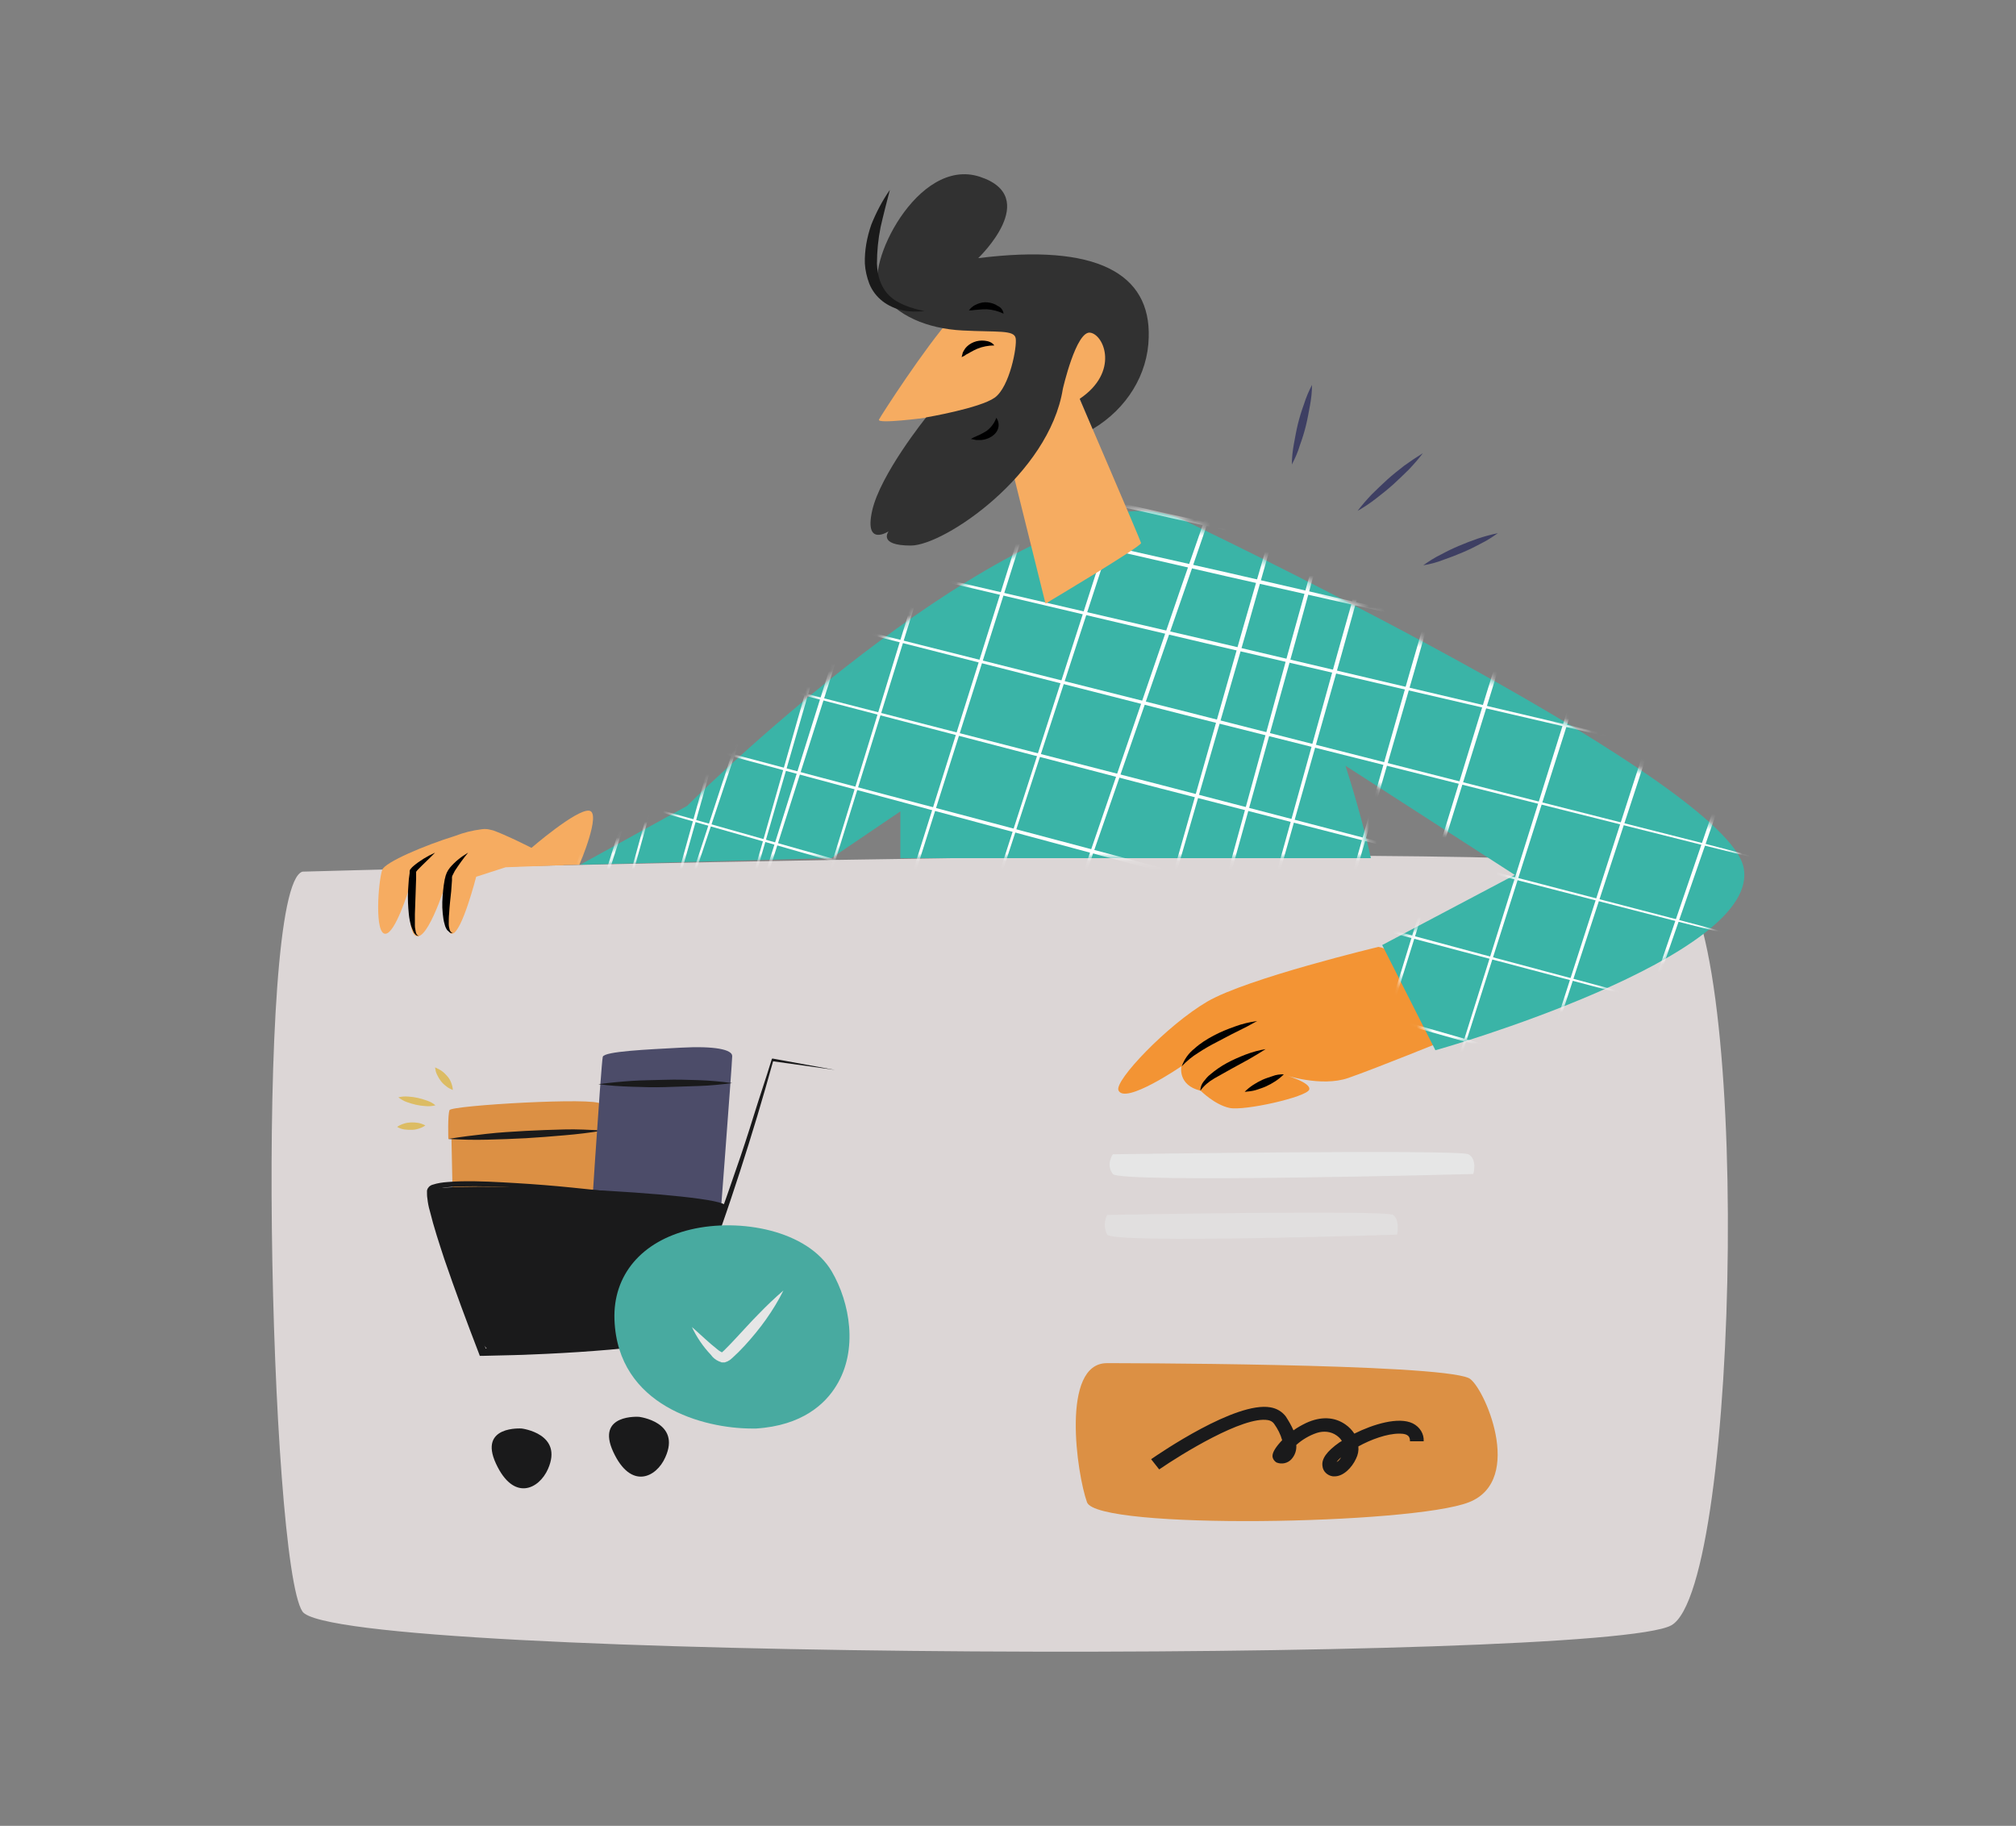 <svg width="254" height="230" viewBox="0 0 254 230" fill="none" xmlns="http://www.w3.org/2000/svg">
<rect x="0" y="0" width="254" height="230" fill="#808080" stroke="none"/>
<g opacity="0.8">
<path d="M38.1 109.802C38.1 109.802 200.304 105.248 210.566 109.802C220.828 114.356 219.304 199.916 210.566 204.746C201.828 209.576 42.215 209.254 38.1 202.998C33.985 196.742 31.953 111.78 38.1 109.802Z" fill="#F2EBEB"/>
<path d="M194.615 117.53C195.225 117.852 195.834 118.22 196.342 118.588C196.901 119.002 197.409 119.416 197.866 119.83C198.374 120.29 198.832 120.75 199.238 121.21C199.695 121.716 200.102 122.222 200.406 122.774C199.797 122.452 199.187 122.084 198.679 121.716C197.612 120.934 196.596 120.06 195.733 119.048C195.326 118.634 194.92 118.082 194.615 117.53Z" fill="#F39434"/>
<path d="M194.615 122.866C194.971 122.314 195.377 121.762 195.784 121.302C196.241 120.842 196.698 120.382 197.155 119.922C197.663 119.462 198.171 119.048 198.679 118.68C199.238 118.266 199.797 117.898 200.406 117.622C200.051 118.174 199.644 118.726 199.238 119.186C198.781 119.646 198.324 120.106 197.866 120.566C197.358 121.026 196.85 121.44 196.342 121.808C195.784 122.176 195.225 122.544 194.615 122.866Z" fill="#F39434"/>
<path d="M73.863 160.264L59.08 161.506C58.47 161.368 57.861 161.184 57.302 161C57.302 161 56.743 141.266 56.895 140.714C57.048 140.162 63.296 139.656 68.072 139.288C72.847 138.92 75.539 139.104 75.641 139.748C75.742 140.392 75.945 160.31 75.945 160.586C75.945 160.862 73.964 160.908 73.863 160.264Z" fill="#F39434"/>
<path d="M56.489 143.474C56.489 143.474 56.387 140.438 56.641 139.84C56.895 139.242 75.234 138.184 75.64 139.058C76.047 139.932 76.098 142.048 75.894 142.462C75.691 142.876 56.489 143.474 56.489 143.474Z" fill="#F39434"/>
<path d="M75.947 142.416C74.321 142.692 72.746 142.876 71.121 143.014C69.495 143.152 67.869 143.29 66.244 143.382C64.618 143.474 62.993 143.52 61.367 143.566C59.741 143.612 58.116 143.566 56.49 143.474C58.116 143.198 59.691 143.014 61.316 142.83C62.942 142.646 64.567 142.554 66.193 142.462C67.819 142.37 69.444 142.324 71.07 142.278C72.695 142.232 74.321 142.324 75.947 142.416Z" fill="#000001"/>
<path d="M88.595 158.424L75.692 159.068C75.133 158.838 74.625 158.608 74.168 158.332C74.168 158.332 75.743 133.814 75.946 133.124C76.149 132.434 81.585 132.204 85.801 131.974C90.018 131.744 92.253 132.204 92.253 133.032C92.253 133.86 90.373 158.562 90.322 158.884C90.272 159.206 88.646 159.206 88.595 158.424Z" fill="#3E3F63"/>
<path d="M92.252 136.436C90.83 136.62 89.458 136.758 88.036 136.804C86.614 136.85 85.242 136.896 83.82 136.942C82.397 136.988 81.025 136.942 79.603 136.896C78.181 136.85 76.758 136.758 75.387 136.574C76.809 136.39 78.231 136.252 79.603 136.16C80.975 136.068 82.397 136.068 83.82 136.022C85.242 135.976 86.614 136.022 88.036 136.068C89.458 136.114 90.881 136.252 92.252 136.436Z" fill="#000001"/>
<path d="M80.517 178.48C80.517 178.48 85.851 179.124 83.819 183.586C82.701 186.116 79.501 187.726 77.266 182.896C75.031 178.066 80.517 178.48 80.517 178.48Z" fill="#000001"/>
<path d="M65.736 179.952C65.736 179.952 71.019 180.596 69.038 185.058C67.92 187.588 64.72 189.198 62.485 184.368C60.249 179.538 65.736 179.952 65.736 179.952Z" fill="#000001"/>
<path d="M105.206 134.78L97.282 133.676L97.434 133.584C96.774 135.93 96.113 138.276 95.402 140.622C94.691 142.968 93.98 145.268 93.218 147.614C92.456 149.96 91.694 152.26 90.881 154.56C90.068 156.86 89.204 159.16 88.29 161.46C87.833 162.61 87.325 163.714 86.766 164.864C86.258 166.014 85.547 167.118 84.785 168.13C84.531 168.406 84.226 168.682 83.871 168.866C83.515 169.004 83.159 169.096 82.855 169.188C82.194 169.326 81.534 169.464 80.873 169.556C79.552 169.786 78.181 169.878 76.86 170.016C71.526 170.476 66.192 170.706 60.807 170.798H60.452L60.35 170.522C58.826 166.566 57.353 162.61 55.981 158.608C55.321 156.584 54.66 154.606 54.153 152.536C54 152.03 53.898 151.478 53.848 150.972C53.797 150.696 53.797 150.42 53.797 150.098C53.797 150.006 53.797 149.914 53.848 149.822C53.848 149.776 53.898 149.684 53.949 149.638L54.051 149.5C54.203 149.362 54.356 149.27 54.559 149.224C55.118 149.04 55.727 148.948 56.388 148.902C56.997 148.856 57.556 148.81 58.115 148.81C60.452 148.764 62.738 148.902 65.075 149.04C67.411 149.178 69.697 149.362 71.983 149.592C76.555 150.052 81.127 150.558 85.699 151.156C81.127 150.742 76.555 150.282 71.933 150.006C67.31 149.73 62.738 149.362 58.166 149.454C57.607 149.454 57.048 149.5 56.489 149.546C55.931 149.592 55.422 149.684 54.914 149.868C54.813 149.914 54.762 149.96 54.66 150.006C54.66 150.006 54.66 150.098 54.66 150.144C54.66 150.374 54.66 150.604 54.711 150.834C54.762 151.34 54.864 151.846 55.016 152.352C55.524 154.376 56.184 156.354 56.896 158.332C58.267 162.288 59.74 166.244 61.315 170.154L60.858 169.878C63.5 169.832 66.192 169.694 68.885 169.602C71.577 169.51 74.219 169.326 76.86 169.096C78.181 168.958 79.502 168.866 80.823 168.636C81.483 168.544 82.093 168.406 82.753 168.268C83.058 168.176 83.362 168.084 83.617 167.992C83.82 167.854 84.023 167.716 84.175 167.532C84.937 166.566 85.547 165.554 86.055 164.45C86.614 163.346 87.122 162.242 87.579 161.138C89.459 156.63 91.135 152.03 92.71 147.384C93.522 145.084 94.284 142.738 94.996 140.438C95.707 138.138 96.52 135.792 97.231 133.446L97.282 133.354H97.383L105.206 134.78Z" fill="#000001"/>
<path d="M83.668 168.498C83.668 168.498 64.516 171.626 61.875 170.338C59.233 169.05 53.493 151.248 54.255 149.96C55.017 148.672 91.593 150.236 91.44 151.938C91.288 153.64 83.668 168.498 83.668 168.498Z" fill="#000001"/>
<path d="M94.741 179.952C88.696 179.952 77.825 177.146 77.418 166.244C77.215 160.632 80.822 156.354 87.019 154.882C93.217 153.41 101.752 154.974 104.8 160.172C107.086 164.082 108.152 170.062 105.358 174.57C103.987 176.824 101.091 179.584 95.249 179.952H95.147H94.741Z" fill="#3AB4A7"/>
<path d="M87.172 167.164C88.29 168.13 89.305 169.142 90.372 169.97C90.576 170.154 90.829 170.292 91.084 170.43H91.033H90.982C90.931 170.43 90.931 170.43 90.88 170.43C90.88 170.43 90.88 170.43 90.931 170.384C91.033 170.292 91.134 170.2 91.236 170.108C91.693 169.648 92.201 169.142 92.658 168.636C93.624 167.624 94.538 166.566 95.554 165.554C96.57 164.496 97.586 163.53 98.704 162.564C98.094 163.806 97.332 165.048 96.519 166.198C95.706 167.348 94.792 168.452 93.827 169.51C93.319 170.062 92.811 170.568 92.252 171.074C92.1 171.212 91.947 171.35 91.744 171.442C91.693 171.488 91.591 171.534 91.541 171.534L91.439 171.58C91.338 171.626 91.287 171.626 91.185 171.626C91.134 171.626 91.033 171.626 90.982 171.626C90.931 171.626 90.88 171.626 90.829 171.58C90.728 171.534 90.677 171.534 90.576 171.488C90.169 171.304 89.814 171.028 89.559 170.66C88.594 169.648 87.781 168.452 87.172 167.164Z" fill="white"/>
<path d="M139.496 171.718C139.496 171.718 181.05 171.718 185.064 173.604C186.892 174.478 192.226 186.438 185.064 189.244C177.901 192.05 138.226 192.74 136.956 189.244C135.686 185.748 133.603 171.672 139.496 171.718Z" fill="#F39434"/>
<path d="M168.147 185.978H167.944C167.233 185.886 166.674 185.334 166.623 184.69C166.471 183.77 167.182 182.804 168.757 181.7L169.062 181.516C168.909 181.24 168.655 181.01 168.401 180.826C167.69 180.32 166.776 180.228 165.912 180.504C164.947 180.826 164.032 181.378 163.321 182.022C163.372 182.666 163.169 183.31 162.712 183.816C162.254 184.322 161.492 184.506 160.832 184.23C160.527 184.046 160.324 183.724 160.324 183.402C160.324 182.896 160.832 182.16 161.543 181.424C161.34 180.688 160.984 179.998 160.527 179.354C160.375 179.124 160.07 178.94 159.765 178.894C156.666 178.342 148.792 183.218 146.049 185.104L145.033 183.816C146.1 183.08 155.701 176.502 160.07 177.284C160.883 177.422 161.543 177.836 162 178.434C162.356 178.986 162.712 179.584 162.966 180.182C163.474 179.814 163.982 179.538 164.54 179.262C166.42 178.388 168.147 178.48 169.519 179.446C169.976 179.768 170.332 180.136 170.636 180.596C173.024 179.4 176.224 178.434 178.002 179.308C178.917 179.768 179.425 180.642 179.374 181.562H177.647C177.647 181.102 177.545 180.596 176.377 180.596H176.275C174.751 180.596 172.719 181.332 171.144 182.206C171.195 182.758 171.094 183.264 170.84 183.77C170.332 184.874 169.265 185.978 168.147 185.978ZM168.96 183.586C168.757 183.77 168.554 183.954 168.401 184.184C168.655 184.046 168.858 183.816 168.96 183.586Z" fill="#000001"/>
<path d="M140.207 145.406C140.207 145.406 183.844 144.762 185.013 145.406C186.181 146.05 185.622 147.89 185.622 147.89C185.622 147.89 141.122 149.086 140.207 147.89C139.293 146.694 140.207 145.406 140.207 145.406Z" fill="white"/>
<g opacity="0.55">
<path d="M139.496 153.042C139.496 153.042 174.599 152.398 175.513 153.042C176.428 153.686 176.021 155.526 176.021 155.526C176.021 155.526 140.258 156.722 139.496 155.526C139.09 154.744 139.09 153.824 139.496 153.042Z" fill="white"/>
</g>
<path d="M57.048 137.31C56.743 137.172 56.438 137.034 56.184 136.804C55.676 136.436 55.321 135.93 55.066 135.378C54.914 135.102 54.863 134.78 54.812 134.458C55.117 134.596 55.422 134.734 55.727 134.964C55.981 135.148 56.184 135.378 56.387 135.608C56.59 135.838 56.743 136.114 56.844 136.39C56.946 136.666 57.048 136.988 57.048 137.31Z" fill="#F3CB5C"/>
<path d="M54.863 139.242C54.457 139.334 54.05 139.38 53.593 139.334C52.78 139.288 52.018 139.104 51.256 138.828C50.85 138.69 50.494 138.46 50.19 138.23C50.596 138.138 51.002 138.092 51.459 138.138C52.272 138.184 53.034 138.368 53.796 138.644C54.203 138.782 54.558 138.966 54.863 139.242Z" fill="#F3CB5C"/>
<path d="M53.593 141.772C53.339 141.956 53.034 142.094 52.73 142.186C52.425 142.278 52.171 142.324 51.866 142.324C51.561 142.324 51.256 142.324 50.952 142.278C50.647 142.232 50.342 142.14 50.037 141.956C50.291 141.772 50.596 141.634 50.901 141.542C51.459 141.358 52.069 141.358 52.679 141.45C52.983 141.496 53.339 141.634 53.593 141.772Z" fill="#F3CB5C"/>
</g>
<path d="M173.685 119.278C173.685 119.278 157.125 123.234 152.095 126.178C147.066 129.122 140.361 136.16 140.919 137.356C141.732 139.196 148.844 134.32 148.844 134.32C148.844 134.32 148.336 136.712 151.283 137.402C151.283 137.402 153.01 139.15 154.889 139.564C156.769 139.978 164.643 138.184 164.948 137.264C165.253 136.344 161.747 135.378 161.747 135.378C161.747 135.378 166.421 136.988 169.875 135.792C173.33 134.596 182.372 130.916 182.372 130.916C182.372 130.916 177.902 119.968 173.685 119.278Z" fill="#F39434"/>
<path d="M158.394 128.616C157.581 129.076 156.718 129.536 155.854 129.95C154.991 130.364 154.178 130.824 153.365 131.238C152.552 131.652 151.739 132.112 150.977 132.618C150.215 133.078 149.504 133.676 148.895 134.32C149.199 133.446 149.758 132.664 150.52 132.066C151.231 131.422 152.044 130.916 152.908 130.456C153.771 129.996 154.686 129.628 155.6 129.306C156.464 128.984 157.429 128.754 158.394 128.616Z" fill="#000001"/>
<path d="M159.462 132.158C158.751 132.618 158.04 133.032 157.328 133.446L155.144 134.642C154.433 135.056 153.722 135.424 153.01 135.838C152.299 136.252 151.69 136.758 151.232 137.402C151.232 136.988 151.385 136.574 151.639 136.252C151.893 135.93 152.147 135.608 152.502 135.332C153.163 134.78 153.823 134.32 154.585 133.906C155.347 133.492 156.109 133.17 156.922 132.848C157.786 132.526 158.598 132.296 159.462 132.158Z" fill="#000001"/>
<path d="M161.748 135.332C161.443 135.654 161.088 135.93 160.681 136.206C160.326 136.436 159.919 136.666 159.513 136.85C159.106 137.034 158.649 137.172 158.243 137.31C157.786 137.448 157.328 137.494 156.82 137.54C157.125 137.218 157.481 136.942 157.887 136.666C158.243 136.436 158.649 136.206 159.056 136.022C159.462 135.838 159.919 135.7 160.326 135.562C160.783 135.378 161.24 135.332 161.748 135.332Z" fill="#000001"/>
<path d="M219.66 109.204C217.221 98.394 155.804 68.724 149.86 65.872C149.708 65.78 149.556 65.734 149.403 65.642C146.406 64.262 142.952 63.986 139.802 64.906C117.094 71.024 86.564 101.522 86.564 101.522L73.102 108.928L104.75 108.1L113.437 102.212V108.1H172.72C172.72 108.1 171.654 103.086 169.52 96.462L190.856 110.216L174.143 119.048L180.848 132.296C180.848 132.342 222.2 120.566 219.66 109.204Z" fill="#3AB4A7"/>
<path d="M71.07 108.974C71.07 108.974 65.279 105.754 62.129 104.604C61.926 104.558 61.723 104.512 61.519 104.466C61.215 104.42 60.91 104.42 60.656 104.466C59.538 104.604 58.421 104.88 57.354 105.294C53.493 106.49 48.515 108.606 48.159 109.572C47.651 111.044 47.143 117.852 48.616 117.622C49.785 117.438 51.309 112.792 51.867 110.906C51.461 113.528 51.359 118.128 52.68 117.944C54.306 117.714 56.592 110.032 56.592 110.032C56.185 111.642 55.779 117.852 56.998 117.622C58.217 117.392 59.995 110.446 59.995 110.446L63.704 109.25L71.07 108.974Z" fill="#F6AC61"/>
<path d="M66.954 106.812C66.954 106.812 72.593 101.936 74.219 102.12C75.844 102.304 72.999 108.928 72.999 108.928L63.652 109.158L66.954 106.812Z" fill="#F6AC61"/>
<mask id="mask0_3532_16395" style="mask-type:luminance" maskUnits="userSpaceOnUse" x="73" y="64" width="147" height="69">
<path d="M219.66 109.204C217.221 98.394 155.804 68.724 149.86 65.872C149.708 65.78 149.556 65.734 149.403 65.642C146.406 64.262 142.952 63.986 139.802 64.906C117.094 71.024 86.564 101.522 86.564 101.522L73.102 108.928L104.75 108.1L113.437 102.212V108.1H172.72C172.72 108.1 171.654 103.086 169.52 96.462L190.856 110.216L174.143 119.048L180.848 132.296C180.848 132.342 222.2 120.566 219.66 109.204Z" fill="white"/>
</mask>
<g mask="url(#mask0_3532_16395)">
<path d="M53.596 93.748L75.237 99.774L96.877 105.892L140.108 118.128L183.288 130.502L204.878 136.712L226.417 142.968L204.777 136.896L183.187 130.824L139.956 118.588L96.776 106.168L75.186 100.004L53.596 93.748Z" fill="white"/>
<path d="M56.541 85.606L78.283 91.264L99.924 97.014L143.307 108.514L186.64 120.198L208.281 125.994L229.921 131.882L208.23 126.224L186.538 120.474L143.155 108.974L99.873 97.336L78.182 91.494L56.541 85.606Z" fill="white"/>
<path d="M59.387 76.59L81.18 82.11L102.872 87.722L146.356 98.9L189.79 110.216L211.482 115.874L233.174 121.624L211.431 116.104L189.689 110.492L146.204 99.314L102.821 87.998L81.078 82.34L59.387 76.59Z" fill="white"/>
<path d="M62.078 67.758L83.922 73.186L105.715 78.66L149.251 89.608L192.787 100.694L214.529 106.214L236.271 111.872L214.478 106.444L192.685 100.97L149.099 90.022L105.614 78.936L83.82 73.37L62.078 67.758Z" fill="white"/>
<path d="M64.518 60.398L86.412 65.412L108.307 70.472L152.148 80.638L195.886 90.942L217.73 96.094L239.574 101.292L217.68 96.324L195.785 91.218L151.995 81.052L108.256 70.748L86.362 65.596L64.518 60.398Z" fill="white"/>
<path d="M67.057 52.44L89.002 57.316L110.948 62.284L154.839 72.174L198.629 82.248L220.574 87.262L242.469 92.368L220.523 87.492L198.578 82.524L154.687 72.634L110.846 62.56L88.951 57.546L67.057 52.44Z" fill="white"/>
<path d="M244.246 86.71L222.25 81.926L200.304 77.004L156.413 67.252L112.522 57.362L90.576 52.394L68.682 47.334L90.627 52.164L112.624 57.04L156.515 66.792L200.406 76.728L222.352 81.696L244.246 86.71Z" fill="white"/>
<path d="M70.715 40.94L92.61 45.908L114.504 51.014L158.294 61.134L202.084 71.438L223.928 76.59L245.822 81.834L223.877 76.82L201.982 71.76L158.192 61.594L114.454 51.29L92.559 46.138L70.715 40.94Z" fill="white"/>
<path d="M86.768 141.128L91.898 124.522L97.08 107.962L107.494 74.796L118.06 41.63L123.344 25.07L128.678 8.556L123.547 25.162L118.365 41.722L108.002 74.888L97.436 108.054L92.152 124.614L86.768 141.128Z" fill="white"/>
<path d="M77.978 138.644L83.262 122.314L88.596 105.984L99.264 73.37L110.186 40.802L115.621 24.518L121.108 8.234L115.825 24.564L110.491 40.894L99.772 73.508L88.9 106.076L83.465 122.36L77.978 138.644Z" fill="white"/>
<path d="M68.225 136.114L72.085 123.418L76.048 110.768L83.973 85.422L92.05 60.076L96.114 47.426L100.229 34.822L96.368 47.518L92.405 60.214L84.481 85.514L76.403 110.86L72.339 123.51L68.225 136.114Z" fill="white"/>
<path d="M58.674 133.722L62.433 120.98L66.243 108.238L73.965 82.846L81.737 57.454L85.699 44.758L89.662 32.062L85.903 44.804L82.093 57.546L74.422 82.938L66.649 108.33L62.687 121.026L58.674 133.722Z" fill="white"/>
<path d="M50.699 131.606L54.052 118.772L57.405 105.938L64.263 80.316L71.172 54.694L74.728 41.906L78.284 29.118L74.982 41.952L71.578 54.786L64.72 80.408L57.811 106.03L54.255 118.818L50.699 131.606Z" fill="white"/>
<path d="M120.498 156.768L127.559 136.022L134.62 115.322L148.844 73.876L163.221 32.476L170.434 11.776L177.699 -8.924L170.638 11.822L163.576 32.568L149.352 74.014L134.976 115.414L127.762 136.114L120.498 156.768Z" fill="white"/>
<path d="M111.711 154.146L118.366 133.354L125.071 112.562L138.483 70.978L152.046 29.486L158.853 8.74L165.711 -12.006L159.107 8.786L152.402 29.578L138.94 71.116L125.376 112.654L118.569 133.4L111.711 154.146Z" fill="white"/>
<path d="M102.008 151.616L108.459 130.778L114.962 109.94L128.068 68.31L141.276 26.68L147.88 5.888L154.586 -14.904L148.134 5.934L141.632 26.772L128.525 68.402L115.317 110.032L108.663 130.824L102.008 151.616Z" fill="white"/>
<path d="M92.457 149.224L98.756 128.34L105.208 107.456L118.009 65.734L130.963 24.058L137.466 3.174L144.019 -17.618L137.72 3.266L131.319 24.104L118.467 65.872L105.513 107.548L99.01 128.386L92.457 149.224Z" fill="white"/>
<path d="M84.481 147.108L90.373 126.086L96.368 105.11L108.306 63.204L120.447 21.298L126.492 0.322L132.639 -20.608L126.746 0.414L120.752 21.39L108.814 63.296L96.672 105.202L90.627 126.132L84.481 147.108Z" fill="white"/>
<path d="M75.897 144.808L81.637 123.786L87.479 102.81L99.214 60.812L111.05 18.814L116.994 -2.162L122.988 -23.138L117.248 -2.116L111.355 18.906L99.671 60.904L87.835 102.856L81.891 123.878L75.897 144.808Z" fill="white"/>
<path d="M116.892 -24.702L111.203 -3.68L105.411 17.342L93.88 59.386L82.145 101.384L76.303 122.406L70.359 143.382L76.049 122.36L81.84 101.338L93.372 59.294L105.107 17.296L110.949 -3.726L116.892 -24.702Z" fill="white"/>
<path d="M63.398 141.588L69.291 120.612L75.286 99.636L87.274 57.684L99.365 15.778L105.461 -5.152L111.608 -26.082L105.715 -5.106L99.72 15.87L87.732 57.822L75.641 99.728L69.545 120.658L63.398 141.588Z" fill="white"/>
<path d="M79.197 31.878L96.977 36.938L114.757 42.044L150.368 52.302L185.877 62.698L203.606 67.896L221.336 73.186L203.556 68.126L185.776 62.974L150.165 52.716L114.706 42.32L96.927 37.122L79.197 31.878Z" fill="white"/>
<path d="M189.891 178.158L196.901 157.412L204.013 136.666L218.186 95.22L232.613 53.82L239.776 33.166L247.041 12.466L240.03 33.212L232.918 53.912L218.694 95.358L204.318 136.758L197.104 157.458L189.891 178.158Z" fill="white"/>
<path d="M181.053 175.536L187.708 154.744L194.413 133.952L207.824 92.368L221.439 50.876L228.195 30.084L235.104 9.384L228.449 30.176L221.744 50.968L208.332 92.506L194.718 134.044L187.962 154.79L181.053 175.536Z" fill="white"/>
<path d="M171.35 173.006L177.801 152.168L184.354 131.33L197.41 89.7L210.618 48.07L217.273 27.278L223.978 6.486L217.527 27.324L210.974 48.162L197.918 89.792L184.659 131.422L178.055 152.214L171.35 173.006Z" fill="white"/>
<path d="M161.799 170.614L168.149 149.73L174.55 128.846L187.351 87.124L200.356 45.402L206.808 24.564L213.412 3.726L207.062 24.656L200.661 45.494L187.859 87.262L174.854 128.938L168.352 149.776L161.799 170.614Z" fill="white"/>
<path d="M153.822 168.452L159.715 147.476L165.709 126.5L177.647 84.594L189.789 42.688L195.834 21.712L201.981 0.782L196.088 21.804L190.093 42.734L178.155 84.686L166.014 126.592L159.969 147.522L153.822 168.452Z" fill="white"/>
<path d="M145.238 166.198L151.029 145.176L156.871 124.2L168.555 82.156L180.392 40.204L186.335 19.228L192.33 -1.748L186.589 19.274L180.747 40.296L169.063 82.294L157.176 124.246L151.233 145.222L145.238 166.198Z" fill="white"/>
<path d="M186.234 -3.312L180.544 17.71L174.753 38.732L163.222 80.776L151.538 122.774L145.645 143.796L139.701 164.772L145.442 143.75L151.182 122.728L162.714 80.684L174.448 38.64L180.29 17.664L186.234 -3.312Z" fill="white"/>
<path d="M132.791 162.978L138.684 142.002L144.678 121.026L156.616 79.074L168.757 37.168L174.803 16.238L180.949 -4.692L175.057 16.284L169.062 37.26L157.124 79.212L144.983 121.118L138.938 142.048L132.791 162.978Z" fill="white"/>
</g>
<path d="M136.044 50.278C136.044 50.278 143.664 67.988 143.765 68.402C143.867 68.816 131.726 76.038 131.726 76.038L127.611 59.478C127.611 59.478 116.79 65.182 116.638 52.624C116.638 52.624 110.44 53.452 110.745 52.854C111.05 52.256 116.587 43.7 119.838 40.066C123.09 36.432 140.87 39.468 141.276 41.63C141.682 43.792 141.225 50.14 136.044 50.278Z" fill="#F6AC61"/>
<path d="M133.909 48.99C133.909 48.99 135.585 41.63 137.363 41.906C139.141 42.182 141.021 46.874 136.042 50.232L137.668 54.05C141.986 51.474 144.628 47.15 144.729 42.504C144.983 34.454 138.176 30.636 123.241 32.522C123.241 32.522 131.318 24.84 123.444 22.264C115.57 19.688 108.864 33.626 110.896 36.708C112.928 39.79 116.84 41.4 121.26 41.63C125.679 41.86 127.762 41.538 127.965 42.596C128.168 43.654 127.203 48.76 125.324 50.094C123.444 51.428 116.688 52.578 116.688 52.578C116.688 52.578 110.896 59.754 109.88 64.354C108.864 68.954 111.963 66.93 111.963 66.93C111.963 66.93 110.541 68.724 114.757 68.724C118.974 68.724 132.182 59.754 133.909 48.99Z" fill="#313131"/>
<path d="M125.273 43.516C124.562 43.516 123.8 43.654 123.139 43.93C122.835 44.068 122.53 44.206 122.225 44.39C122.073 44.482 121.92 44.574 121.717 44.666C121.565 44.804 121.361 44.896 121.158 44.988C121.209 44.804 121.26 44.574 121.311 44.39C121.412 44.206 121.514 44.022 121.615 43.884C121.869 43.562 122.225 43.286 122.682 43.102C123.139 42.918 123.597 42.872 124.054 42.918C124.562 42.964 125.019 43.148 125.273 43.516Z" fill="#000001"/>
<path d="M125.527 52.624C125.781 52.992 125.882 53.452 125.781 53.866C125.679 54.326 125.374 54.694 124.968 54.97C124.612 55.2 124.155 55.384 123.647 55.43C123.444 55.43 123.19 55.43 122.987 55.43C122.783 55.384 122.529 55.338 122.326 55.292C122.529 55.2 122.682 55.062 122.885 55.016C123.088 54.924 123.241 54.832 123.393 54.786C123.698 54.648 124.003 54.464 124.307 54.28C124.917 53.82 125.323 53.222 125.527 52.624Z" fill="#000001"/>
<path d="M112.116 23.92C111.71 25.484 111.303 27.048 110.948 28.612C110.643 30.13 110.49 31.648 110.49 33.212C110.541 34.684 110.948 36.156 112.014 37.214C113.081 38.272 114.758 38.824 116.485 39.192C115.57 39.284 114.656 39.284 113.742 39.1C112.827 38.916 111.913 38.502 111.202 37.95C110.44 37.352 109.881 36.616 109.525 35.742C109.22 34.914 109.017 34.086 108.966 33.212C108.916 31.556 109.22 29.9 109.779 28.29C110.389 26.772 111.151 25.3 112.116 23.92Z" fill="#1A1A1A"/>
<path d="M126.441 39.514C125.781 39.192 125.069 39.008 124.358 38.962C124.003 38.962 123.647 38.962 123.291 39.008C123.088 39.008 122.885 39.054 122.733 39.054C122.529 39.1 122.326 39.1 122.072 39.1C122.225 38.916 122.326 38.778 122.529 38.64C122.682 38.502 122.885 38.41 123.088 38.318C123.495 38.134 123.952 38.042 124.409 38.088C124.866 38.134 125.323 38.272 125.73 38.548C126.136 38.732 126.39 39.1 126.441 39.514Z" fill="#000001"/>
<path d="M58.978 107.41C58.369 108.146 57.81 108.928 57.302 109.71C57.2 109.894 57.099 110.124 56.997 110.308C56.946 110.4 56.946 110.492 56.946 110.584V110.722V110.906L56.845 112.286C56.743 113.206 56.642 114.126 56.591 115.046C56.54 115.506 56.54 115.966 56.54 116.426C56.54 116.656 56.591 116.886 56.642 117.07C56.692 117.254 56.794 117.484 57.048 117.53C56.896 117.576 56.743 117.53 56.642 117.438C56.54 117.346 56.438 117.254 56.337 117.162C56.184 116.932 56.083 116.702 56.032 116.472C55.88 116.012 55.829 115.506 55.778 115.046C55.676 114.08 55.727 113.16 55.829 112.194C55.88 111.734 55.93 111.274 56.032 110.768L56.083 110.584C56.083 110.538 56.134 110.446 56.134 110.354C56.184 110.216 56.235 110.078 56.286 109.94C56.388 109.71 56.54 109.48 56.692 109.296C57.302 108.56 58.115 107.916 58.978 107.41Z" fill="#000001"/>
<path d="M54.814 107.41C54.103 108.146 53.29 108.882 52.63 109.572C52.579 109.618 52.528 109.664 52.528 109.71C52.477 109.756 52.477 109.802 52.427 109.802C52.477 109.756 52.427 109.756 52.427 109.756V109.94V110.676L52.376 112.194L52.274 115.138C52.274 115.644 52.274 116.104 52.274 116.61C52.274 116.84 52.325 117.07 52.376 117.346C52.427 117.576 52.477 117.806 52.782 117.898C52.63 117.898 52.477 117.852 52.376 117.76C52.274 117.668 52.173 117.53 52.122 117.438C52.02 117.208 51.919 116.978 51.817 116.702C51.665 116.196 51.563 115.69 51.512 115.184C51.411 114.172 51.36 113.16 51.411 112.194C51.461 111.688 51.461 111.182 51.512 110.722L51.614 109.986V109.802C51.614 109.71 51.614 109.664 51.665 109.572C51.665 109.526 51.715 109.48 51.766 109.434C51.817 109.388 51.868 109.296 51.919 109.25C51.969 109.204 52.02 109.158 52.071 109.112C52.884 108.422 53.798 107.87 54.814 107.41Z" fill="#000001"/>
<path d="M162.764 58.512C162.764 57.638 162.865 56.764 163.018 55.936C163.17 55.108 163.322 54.234 163.526 53.406C163.729 52.578 163.983 51.75 164.288 50.922C164.542 50.094 164.897 49.266 165.304 48.484C165.304 49.358 165.202 50.232 165.05 51.06C164.897 51.888 164.745 52.762 164.542 53.59C164.338 54.418 164.084 55.246 163.78 56.074C163.526 56.948 163.17 57.73 162.764 58.512Z" fill="#3E3F63"/>
<path d="M171.045 64.354C171.604 63.618 172.213 62.928 172.823 62.284C173.483 61.64 174.144 60.996 174.804 60.398C175.465 59.8 176.227 59.202 176.938 58.65C177.7 58.098 178.462 57.592 179.275 57.086C178.716 57.822 178.106 58.512 177.497 59.156C176.836 59.8 176.176 60.444 175.515 61.042C174.855 61.64 174.093 62.238 173.382 62.79C172.62 63.388 171.858 63.894 171.045 64.354Z" fill="#3E3F63"/>
<path d="M179.324 71.208C180.035 70.702 180.747 70.242 181.509 69.874C182.271 69.46 183.033 69.092 183.795 68.77C184.557 68.448 185.369 68.126 186.182 67.85C186.995 67.574 187.859 67.344 188.722 67.16C188.011 67.666 187.3 68.126 186.538 68.494C185.776 68.908 185.014 69.276 184.252 69.598C183.49 69.92 182.677 70.242 181.864 70.518C181.051 70.84 180.188 71.07 179.324 71.208Z" fill="#3E3F63"/>
</svg>
